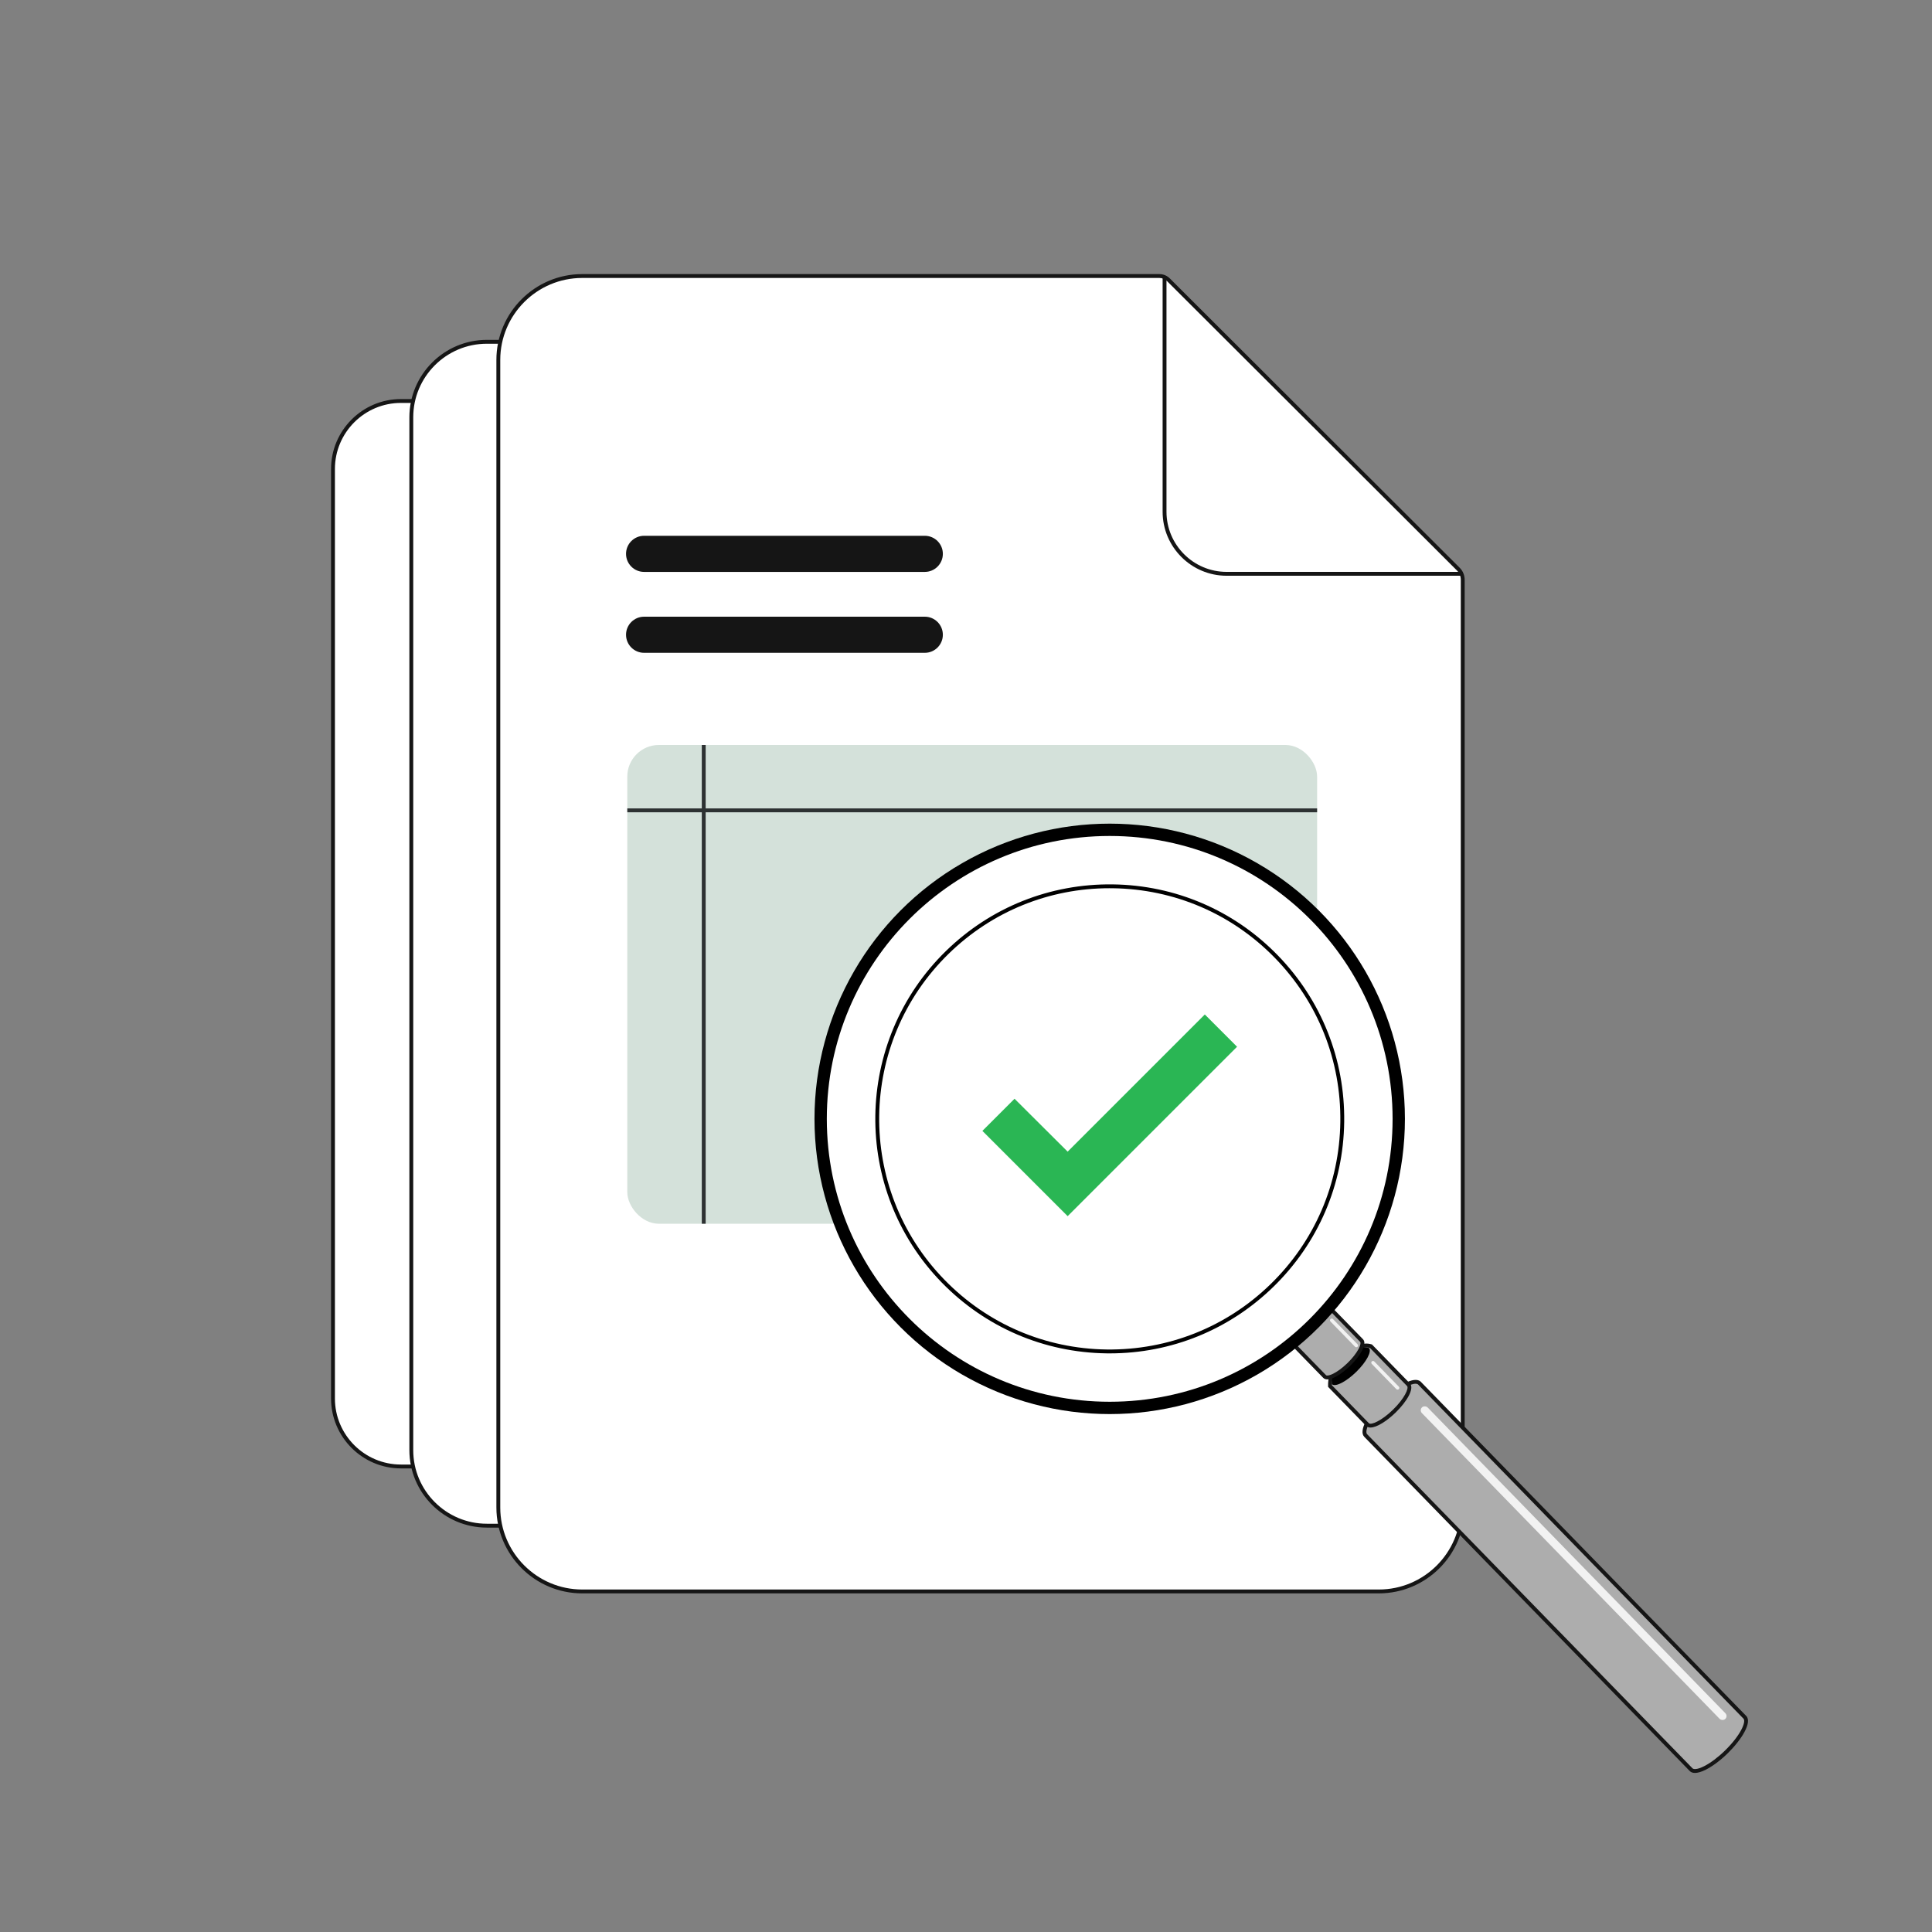 <?xml version="1.0" encoding="UTF-8"?> <svg xmlns="http://www.w3.org/2000/svg" id="Layer_1" width="500" height="500" viewBox="0 0 500 500"><rect x="0" y="0" width="500" height="500" fill="#808080" stroke="none"/><defs><style>.cls-1{fill:#2ab654;}.cls-2{fill:#fff;}.cls-3{fill:currentColor;}.cls-4{fill:currentColor;}.cls-5{fill:#151515;}.cls-6{fill:#d4e1da;}.cls-7{fill:#2d3132;}.cls-8{fill:#adadad;}.cls-9{fill:#f2f2f2;}</style></defs><g><g><g><path class="cls-2" d="m288.343,167.448v194.482c0,9.716-7.876,17.592-17.592,17.592H103.769c-9.716,0-17.592-7.876-17.592-17.592V121.368c0-9.716,7.876-17.592,17.592-17.592h120.983c.712,0,1.394.282,1.898.785l60.767,60.656c.593.591.925,1.394.925,2.231Z"></path><path class="cls-5" d="m270.751,380.022H103.769c-9.976,0-18.092-8.116-18.092-18.092V121.368c0-9.976,8.116-18.092,18.092-18.092h120.983c.85,0,1.649.331,2.251.931l60.767,60.656c.692.69,1.073,1.609,1.073,2.585v194.482c0,9.976-8.116,18.092-18.092,18.092ZM103.769,104.275c-9.425,0-17.092,7.668-17.092,17.092v240.562c0,9.425,7.668,17.092,17.092,17.092h166.981c9.425,0,17.092-7.668,17.092-17.092v-194.482c0-.71-.277-1.376-.779-1.877l-60.767-60.656c-.413-.412-.962-.639-1.545-.639h-120.983Z"></path></g><path class="cls-5" d="m288.343,166.7h-49.495c-7.45,0-13.511-6.061-13.511-13.511v-49.414h1v49.414c0,6.899,5.612,12.511,12.511,12.511h49.495v1Z"></path><g><g><rect class="cls-6" x="113.212" y="202.081" width="144.605" height="100.364" rx="6.628" ry="6.628"></rect><rect class="cls-7" x="128.737" y="202.081" width="1" height="100.364"></rect><rect class="cls-7" x="113.212" y="215.285" width="144.605" height="1"></rect></g><path class="cls-5" d="m175.576,182.762h-58.842c-2.091,0-3.786-1.695-3.786-3.786s1.695-3.786,3.786-3.786h58.842c2.091,0,3.786,1.695,3.786,3.786s-1.695,3.786-3.786,3.786Z"></path><path class="cls-5" d="m175.576,165.801h-58.842c-2.091,0-3.786-1.695-3.786-3.786s1.695-3.786,3.786-3.786h58.842c2.091,0,3.786,1.695,3.786,3.786s-1.695,3.786-3.786,3.786Z"></path></g></g><g><g><path class="cls-2" d="m331.075,159.203v216.091c0,10.796-8.752,19.547-19.547,19.547H125.993c-10.796,0-19.547-8.752-19.547-19.547V108.003c0-10.796,8.752-19.547,19.547-19.547h134.426c.791,0,1.549.314,2.109.872l67.519,67.396c.658.657,1.028,1.549,1.028,2.479Z"></path><path class="cls-5" d="m311.527,395.342H125.993c-11.054,0-20.047-8.993-20.047-20.047V108.003c0-11.054,8.993-20.047,20.047-20.047h134.426c.93,0,1.804.362,2.461,1.018l67.519,67.396c.758.757,1.175,1.763,1.175,2.833v216.091c0,11.054-8.993,20.047-20.047,20.047ZM125.993,88.956c-10.502,0-19.047,8.544-19.047,19.047v267.291c0,10.503,8.544,19.047,19.047,19.047h185.535c10.503,0,19.047-8.544,19.047-19.047v-216.091c0-.791-.321-1.566-.882-2.126l-67.519-67.396c-.469-.468-1.092-.726-1.755-.726H125.993Z"></path></g><path class="cls-5" d="m331.075,158.317h-54.994c-8.248,0-14.957-6.71-14.957-14.957v-54.904h1v54.904c0,7.696,6.261,13.957,13.957,13.957h54.994v1Z"></path><g><g><rect class="cls-6" x="136.484" y="197.684" width="160.672" height="111.515" rx="7.365" ry="7.365"></rect><rect class="cls-7" x="153.79" y="197.684" width="1" height="111.515"></rect><rect class="cls-7" x="136.484" y="212.411" width="160.672" height="1"></rect></g><path class="cls-5" d="m205.777,176.219h-65.38c-2.323,0-4.207-1.883-4.207-4.207s1.883-4.207,4.207-4.207h65.38c2.323,0,4.207,1.883,4.207,4.207s-1.883,4.207-4.207,4.207Z"></path><path class="cls-5" d="m205.777,157.374h-65.38c-2.323,0-4.207-1.883-4.207-4.207s1.883-4.207,4.207-4.207h65.38c2.323,0,4.207,1.883,4.207,4.207s-1.883,4.207-4.207,4.207Z"></path></g></g><g><g><path class="cls-2" d="m378.554,150.043v240.101c0,11.995-9.724,21.719-21.719,21.719h-206.15c-11.995,0-21.719-9.724-21.719-21.719V93.153c0-11.995,9.724-21.719,21.719-21.719h149.362c.878,0,1.721.349,2.343.969l75.022,74.884c.732.73,1.143,1.721,1.143,2.755Z"></path><path class="cls-5" d="m356.835,412.363h-206.15c-12.252,0-22.219-9.967-22.219-22.219V93.153c0-12.252,9.967-22.219,22.219-22.219h149.362c1.018,0,1.976.396,2.696,1.115l75.022,74.884c.832.83,1.29,1.934,1.29,3.109v240.101c0,12.252-9.967,22.219-22.219,22.219ZM150.685,71.935c-11.7,0-21.219,9.519-21.219,21.219v296.991c0,11.7,9.519,21.219,21.219,21.219h206.15c11.7,0,21.219-9.519,21.219-21.219v-240.101c0-.907-.353-1.76-.996-2.401l-75.022-74.884c-.532-.531-1.238-.823-1.99-.823h-149.362Z"></path></g><path class="cls-5" d="m378.554,149.002h-61.105c-9.133,0-16.564-7.43-16.564-16.564v-61.004h1v61.004c0,8.582,6.982,15.563,15.563,15.563h61.105v1Z"></path><g><g><rect class="cls-6" x="162.343" y="192.799" width="178.525" height="123.906" rx="8.183" ry="8.183"></rect><rect class="cls-7" x="181.626" y="192.799" width="1" height="123.906"></rect><rect class="cls-7" x="162.342" y="209.218" width="178.525" height="1"></rect></g><path class="cls-5" d="m239.335,168.949h-72.644c-2.581,0-4.674-2.093-4.674-4.674s2.093-4.674,4.674-4.674h72.644c2.581,0,4.674,2.093,4.674,4.674s-2.093,4.674-4.674,4.674Z"></path><path class="cls-5" d="m239.335,148.01h-72.644c-2.581,0-4.674-2.093-4.674-4.674s2.093-4.674,4.674-4.674h72.644c2.581,0,4.674,2.093,4.674,4.674s-2.093,4.674-4.674,4.674Z"></path></g></g></g><g><g><path class="cls-8" d="m451.562,444.433l-84.207-86.469h0c-1.188-1.22-5.266.824-9.107,4.565-3.841,3.741-5.993,7.763-4.804,8.983l84.207,86.469c1.188,1.22,5.265-.823,9.107-4.564,3.841-3.741,5.993-7.763,4.805-8.983Z"></path><path class="cls-5" d="m438.657,458.834c-.577,0-1.036-.169-1.365-.506l-84.207-86.469c-.75-.769-.6-2.198.434-4.13.931-1.741,2.487-3.715,4.381-5.56,3.545-3.452,8.191-6.222,9.813-4.556l84.207,86.47c1.623,1.667-1.269,6.236-4.814,9.69-1.894,1.844-3.908,3.347-5.673,4.231-1.101.552-2.036.829-2.776.829Zm-72.311-100.728c-1.379,0-4.385,1.505-7.748,4.781-1.822,1.774-3.312,3.662-4.196,5.314-.91,1.702-.906,2.646-.599,2.961l84.207,86.469c.308.316,1.251.346,2.976-.52,1.675-.839,3.602-2.279,5.424-4.054,4.087-3.981,5.547-7.503,4.795-8.276l-84.207-86.469c-.133-.137-.354-.206-.651-.206Z"></path></g><g><path class="cls-8" d="m364.505,358.355l-9.702-9.963c-1.975-.611-4.279.351-7.205,3.2-2.925,2.849-3.43,5.029-3.39,7.117l9.702,9.963c.905.929,4.01-.627,6.936-3.476,2.926-2.849,4.564-5.912,3.659-6.841Z"></path><path class="cls-5" d="m354.673,369.44c-.457,0-.84-.13-1.121-.418l-9.84-10.104-.004-.198c-.039-2.058.363-4.39,3.542-7.484,3.03-2.952,5.478-4.01,7.7-3.319l.122.038,9.791,10.054c1.304,1.339-.858,4.811-3.668,7.548-2.206,2.148-4.854,3.885-6.521,3.885Zm-9.967-10.935l9.562,9.82c.525.538,3.213-.549,6.229-3.486,3.015-2.936,4.175-5.594,3.649-6.134l-9.61-9.868c-1.792-.482-3.945.54-6.589,3.115-2.802,2.728-3.244,4.767-3.241,6.553Z"></path></g><path class="cls-4" d="m354.29,348.866c.819.842-.664,3.615-3.314,6.196s-5.462,3.99-6.281,3.148c-.036-1.891.421-3.865,3.07-6.446,2.65-2.58,4.736-3.451,6.525-2.898Z"></path><ellipse class="cls-3" cx="338.844" cy="342.603" rx="6.672" ry="2.119" transform="translate(-142.934 333.559) rotate(-44.241)"></ellipse><g><path class="cls-8" d="m352.378,346.938l-8.755-8.99-9.56,9.309,8.755,8.99c.816.838,3.618-.566,6.258-3.136,2.64-2.571,4.118-5.335,3.302-6.173Z"></path><path class="cls-5" d="m343.5,356.985c-.423,0-.779-.121-1.04-.389l-9.103-9.347,10.276-10.007,9.104,9.348c.396.406.669,1.26-.272,3.021-.647,1.21-1.727,2.581-3.04,3.859-1.998,1.946-4.4,3.516-5.925,3.516Zm-8.729-9.718l8.406,8.631c.379.393,2.689-.359,5.551-3.146,1.241-1.208,2.255-2.492,2.855-3.613.628-1.175.56-1.726.437-1.853l-8.405-8.631-8.844,8.612Z"></path></g><circle class="cls-4" cx="287.19" cy="289.561" r="76.402"></circle><circle class="cls-2" cx="287.19" cy="289.561" r="73.212"></circle><path class="cls-4" d="m287.212,350.252c-.275,0-.55-.002-.826-.005-16.209-.215-31.365-6.729-42.675-18.343-23.347-23.974-22.837-62.474,1.138-85.822,11.614-11.31,26.916-17.409,43.147-17.205,16.209.215,31.365,6.729,42.675,18.343,11.31,11.613,17.42,26.936,17.206,43.146s-6.729,31.365-18.343,42.675c-11.416,11.117-26.417,17.21-42.32,17.211Zm-.044-120.381c-15.642,0-30.394,5.993-41.623,16.928-23.579,22.963-24.081,60.828-1.118,84.408,11.123,11.422,26.029,17.829,41.972,18.041,15.938.193,31.013-5.798,42.436-16.922,11.422-11.123,17.829-26.029,18.041-41.972.211-15.942-5.798-31.013-16.922-42.435-11.123-11.422-26.029-17.83-41.972-18.041-.271-.003-.543-.005-.813-.005Z"></path><g><polygon class="cls-1" points="254.244 292.673 262.563 284.355 276.305 298.044 311.804 262.544 320.149 270.897 276.308 314.738 254.244 292.673"></polygon><path class="cls-1" d="m316.55,270.896l-40.242,40.242-18.464-18.464,4.722-4.722,13.742,13.689,35.495-35.495,4.747,4.751Z"></path></g><rect class="cls-9" x="347.377" y="339.946" width=".905" height="10.016" rx=".452" ry=".452" transform="translate(-142.026 340.49) rotate(-44.24)"></rect><rect class="cls-9" x="358.062" y="350.918" width=".905" height="10.016" rx=".452" ry=".452" transform="translate(-146.651 351.055) rotate(-44.24)"></rect><rect class="cls-9" x="406.216" y="348.274" width="2.083" height="112.534" rx="1.041" ry="1.041" transform="translate(-166.746 398.852) rotate(-44.24)"></rect></g></svg> 